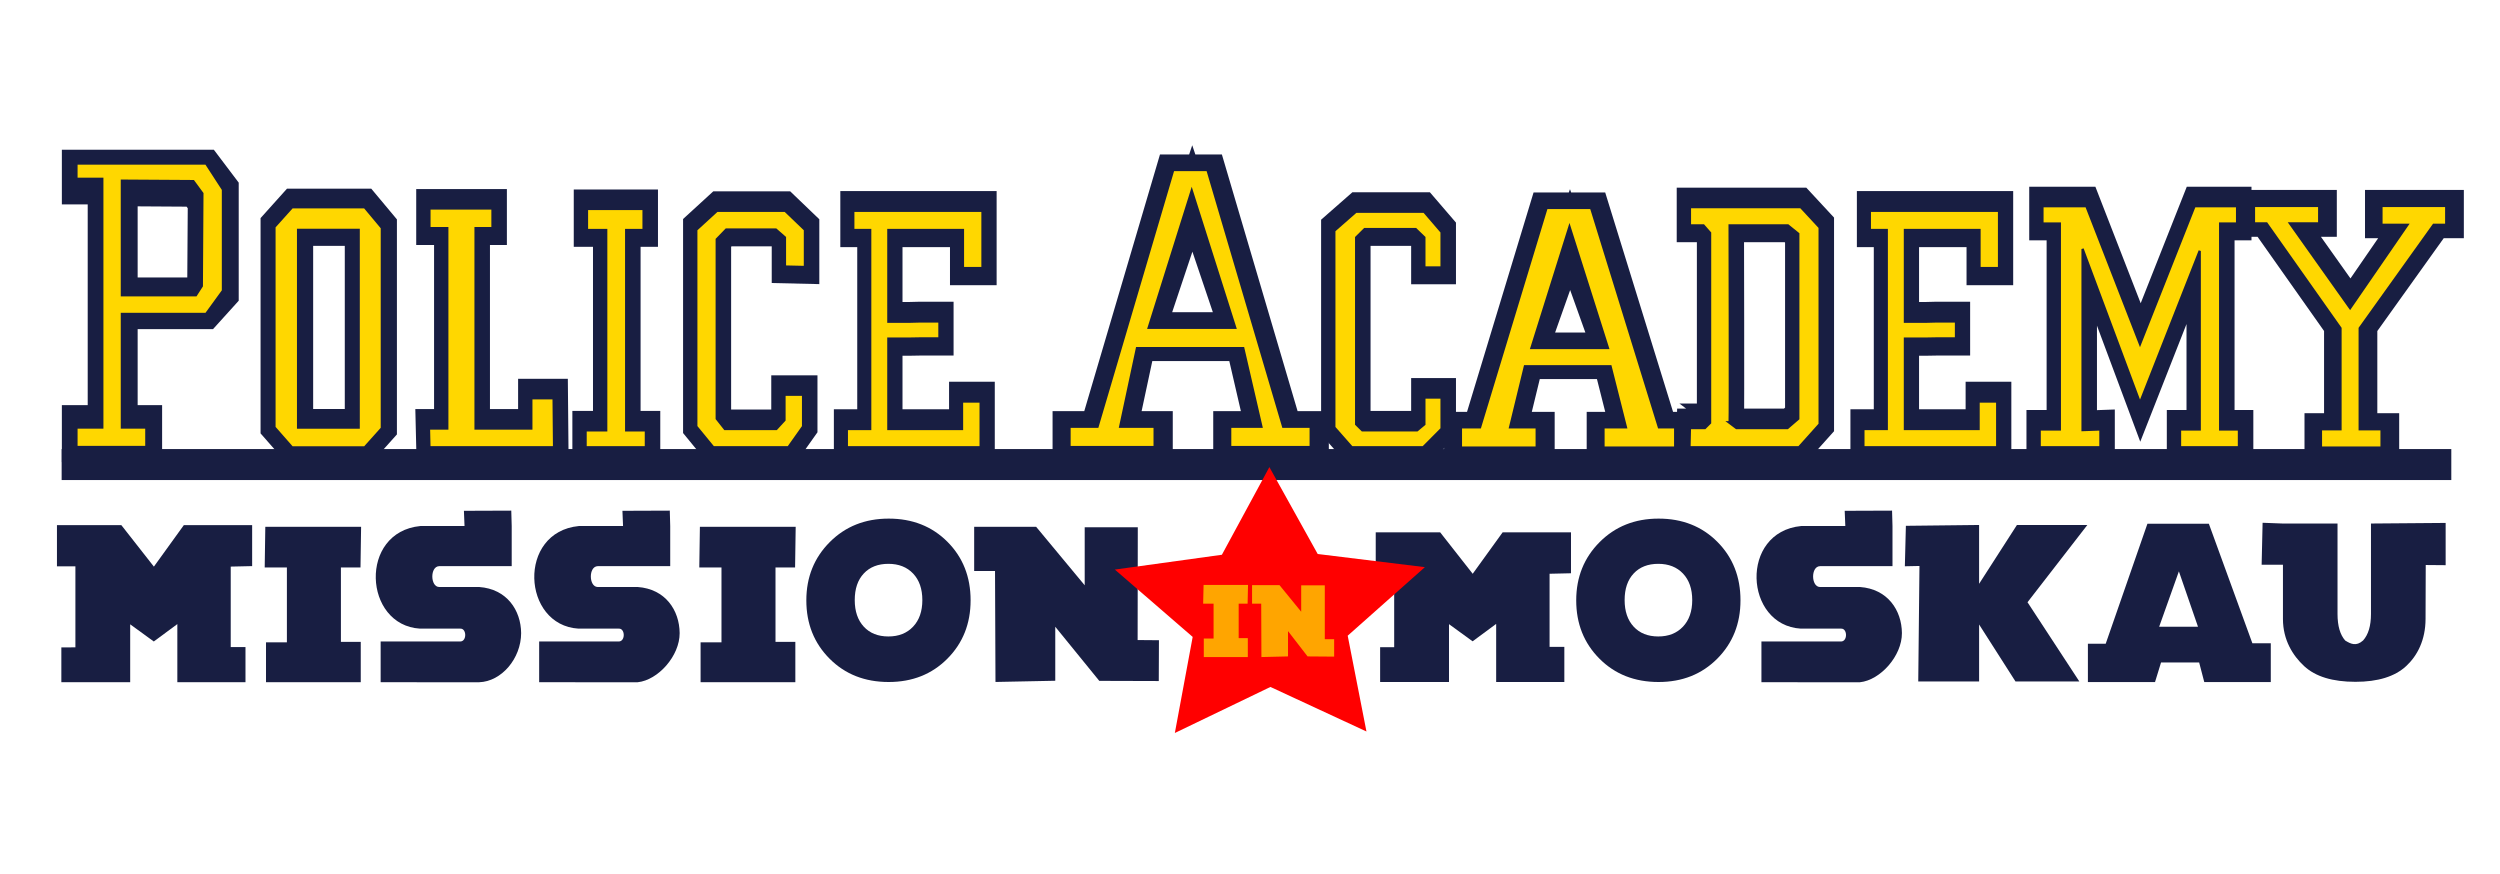 <?xml version="1.0" encoding="UTF-8" standalone="no"?>
<!-- Created with Inkscape (http://www.inkscape.org/) -->

<svg
   xmlns:dc="http://purl.org/dc/elements/1.1/"
   xmlns:cc="http://creativecommons.org/ns#"
   xmlns:rdf="http://www.w3.org/1999/02/22-rdf-syntax-ns#"
   xmlns:svg="http://www.w3.org/2000/svg"
   xmlns="http://www.w3.org/2000/svg"
   version="1.1"
   width="286"
   height="100"
   id="svg2985">
  <defs
     id="defs2989" />
  <g
     transform="matrix(0.496,0,0,0.421,155.447,-570.768)"
     id="text3765-0-9-0" />
  <g
     transform="matrix(0.779,0,0,0.779,-49.672,9.227)"
     id="g4659">
    <g
       transform="translate(9.102,-39.442)"
       id="g4072"
       style="fill:#181e42;fill-opacity:1">
      <g
         transform="matrix(1.034,0,0,0.967,-9.297,39.67)"
         id="text3765"
         style="fill:#181e42;fill-opacity:1">
        <path
           d="m 96.721,91.12 0,-5.339 -2.096,0 0,-12.219 3.042,-0.074 0,-6.222 -9.702,0 -4.253,6.301 -4.622,-6.301 -9.145,0 0,6.259 2.62,0 0,12.301 -1.996,0.008 0,5.286 9.777,0 0,-8.791 3.352,2.607 3.344,-2.644 0,8.828 z"
           id="path3938"
           style="fill:#181e42;fill-opacity:1" />
      </g>
      <g
         transform="matrix(1.034,0,0,0.967,-9.297,39.76)"
         id="text3765-8"
         style="fill:#181e42;fill-opacity:1">
        <path
           d="m 113.092,91.026 0,-6.129 -2.818,0 0,-11.299 2.781,0 0.086,-6.167 -13.605,0 -0.086,6.167 3.152,0 0,11.373 -2.967,0 0,6.055 z"
           id="path3935"
           style="fill:#181e42;fill-opacity:1" />
      </g>
      <g
         transform="matrix(1.115,0,0,0.897,-9.297,39.439)"
         id="text3765-0-9"
         style="fill:#181e42;fill-opacity:1">
        <path
           d="m 207.219,73.122 -6.993,0 0,9.499 -6.398,-9.579 -8.16,0 0,7.243 2.747,0 0.06,18.163 7.874,-0.199 0,-8.84 5.798,8.859 7.835,0.029 0.022,-6.683 -2.807,-0.029 z"
           id="path3929"
           style="fill:#181e42;fill-opacity:1" />
      </g>
      <g
         transform="matrix(1.115,0,0,0.922,-8.976,37.365)"
         id="text3765-0-99"
         style="fill:#181e42;fill-opacity:1">
        <path
           d="m 356.156,98.049 0,-6.186 -2.426,0 -5.733,-19.041 -8.088,0 -5.496,19.119 -2.345,0 0,6.107 8.84,0 0.793,-3.12 5.021,0 0.674,3.12 z m -9.587,-8.813 -5.117,0 2.599,-8.825 z"
           id="path3920"
           style="fill:#181e42;fill-opacity:1" />
      </g>
      <g
         transform="matrix(0.945,0,0,1.059,-9.297,39.796)"
         id="text3765-0"
         style="fill:#181e42;fill-opacity:1">
        <path
           d="m 126.834,83.088 0,-5.649 12.373,0 c 1.052,-0.014 1.006,-1.834 0,-1.784 l -6.262,0 c -8.787,-0.472 -9.547,-13.393 0.055,-14.228 l 6.869,0 -0.095,-2.111 7.36,-0.025 0.066,2.136 0,5.565 -11.266,0 c -1.457,0.037 -1.388,2.851 -0.027,2.889 l 6.235,0 c 4.312,0.278 6.49,3.225 6.524,6.394 -0.009,3.524 -3.052,6.717 -6.524,6.814 z"
           id="path3932"
           style="fill:#181e42;fill-opacity:1" />
      </g>
      <g
         transform="matrix(0.982,0,0,1.018,-9.297,39.132)"
         id="text3765-0-0"
         style="fill:#181e42;fill-opacity:1">
        <path
           d="m 318.198,75.235 c -2e-5,-1.611 -0.459,-2.885 -1.377,-3.822 -0.918,-0.937 -2.152,-1.406 -3.7,-1.406 -1.552,1.7e-5 -2.779,0.464 -3.681,1.392 -0.902,0.928 -1.352,2.207 -1.352,3.837 -10e-6,1.616 0.451,2.895 1.353,3.837 0.902,0.941 2.129,1.412 3.68,1.412 1.539,5e-6 2.771,-0.471 3.693,-1.413 0.923,-0.942 1.384,-2.221 1.384,-3.836 z m 7.216,0.043 c -3e-5,3.36 -1.156,6.163 -3.469,8.408 -2.312,2.245 -5.239,3.368 -8.781,3.368 -3.575,0 -6.522,-1.121 -8.839,-3.364 -2.318,-2.243 -3.476,-5.047 -3.476,-8.411 0,-3.346 1.167,-6.148 3.502,-8.407 2.334,-2.259 5.272,-3.389 8.814,-3.389 3.551,2.3e-5 6.48,1.116 8.788,3.349 2.308,2.233 3.462,5.049 3.462,8.447 z"
           id="path3926"
           style="fill:#181e42;fill-opacity:1" />
      </g>
      <g
         transform="matrix(1.076,0,0,0.925,-9.676,40.056)"
         id="text3765-0-0-7"
         style="fill:#181e42;fill-opacity:1">
        <path
           d="m 321.601,94.718 0.166,-18.332 -1.994,0.048 0.14,-6.423 9.992,-0.133 0,9.341 5.165,-9.341 9.611,0 -8.168,12.266 7.073,12.575 -8.715,0 -4.964,-9.042 0,9.042 z"
           id="path3923"
           style="fill:#181e42;fill-opacity:1" />
      </g>
      <g
         transform="matrix(1.006,0,0,0.994,-9.297,38.646)"
         id="text3765-0-0-7-1"
         style="fill:#181e42;fill-opacity:1">
        <path
           d="m 420.59,66.142 4e-4,6.244 -2.907,-0.025 -0.027,7.98 c -0.011,3.091 -1.181,5.41 -2.833,6.956 -1.652,1.546 -4.12,2.32 -7.405,2.32 -3.338,-10e-7 -5.832,-0.772 -7.482,-2.317 -1.65,-1.545 -3.097,-3.864 -3.097,-6.959 l 0,-8.025 -3.111,0 0.141,-6.197 2.97,0.114 7.967,0 0,13.366 c 0,1.758 0.374,3.065 1.123,3.92 0.789,0.486 1.587,0.915 2.608,-0.009 0.768,-0.862 1.152,-2.165 1.152,-3.912 l 0,-13.366 z"
           id="path3917"
           style="fill:#181e42;fill-opacity:1" />
      </g>
      <path
         d="m 284.392,127.757 0,-5.161 -2.168,0 0,-10.74 3.146,-0.072 0,-6.015 -10.036,0 -4.399,6.091 -4.781,-6.091 -9.46,0 0,6.051 2.71,0 0,10.819 -2.064,0.007 0,5.11 10.114,0 0,-8.499 3.467,2.52 3.459,-2.556 0,8.534 z"
         id="path3938-6"
         style="fill:#181e42;fill-opacity:1" />
      <g
         transform="matrix(0.945,0,0,1.059,13.982,39.796)"
         id="text3765-0-96"
         style="fill:#181e42;fill-opacity:1">
        <path
           d="m 126.834,83.088 0,-5.649 12.373,0 c 1.052,-0.014 1.006,-1.834 0,-1.784 l -6.262,0 c -8.787,-0.472 -9.547,-13.393 0.055,-14.228 l 6.869,0 -0.095,-2.111 7.36,-0.025 0.066,2.136 0,5.565 -11.266,0 c -1.457,0.037 -1.388,2.851 -0.027,2.889 l 6.235,0 c 4.312,0.278 6.49,3.225 6.524,6.394 0.014,3.172 -3.36,6.524 -6.524,6.814 z"
           id="path3932-0"
           style="fill:#181e42;fill-opacity:1" />
      </g>
      <g
         transform="matrix(0.945,0,0,1.059,193.478,39.796)"
         id="text3765-0-5"
         style="fill:#181e42;fill-opacity:1">
        <path
           d="m 126.834,83.088 0,-5.649 12.373,0 c 1.052,-0.014 1.006,-1.834 0,-1.784 l -6.262,0 c -8.787,-0.472 -9.547,-13.393 0.055,-14.228 l 6.869,0 -0.095,-2.111 7.36,-0.025 0.066,2.136 0,5.565 -11.266,0 c -1.457,0.037 -1.388,2.851 -0.027,2.889 l 6.235,0 c 4.312,0.278 6.49,3.225 6.524,6.394 0.014,3.172 -3.36,6.524 -6.524,6.814 z"
           id="path3932-9"
           style="fill:#181e42;fill-opacity:1" />
      </g>
      <g
         transform="matrix(0.982,0,0,1.018,-122.358,39.132)"
         id="text3765-0-0-9"
         style="fill:#181e42;fill-opacity:1">
        <path
           d="m 318.198,75.235 c -2e-5,-1.611 -0.459,-2.885 -1.377,-3.822 -0.918,-0.937 -2.152,-1.406 -3.7,-1.406 -1.552,1.7e-5 -2.779,0.464 -3.681,1.392 -0.902,0.928 -1.352,2.207 -1.352,3.837 -10e-6,1.616 0.451,2.895 1.353,3.837 0.902,0.941 2.129,1.412 3.68,1.412 1.539,5e-6 2.771,-0.471 3.693,-1.413 0.923,-0.942 1.384,-2.221 1.384,-3.836 z m 7.216,0.043 c -3e-5,3.36 -1.156,6.163 -3.469,8.408 -2.312,2.245 -5.239,3.368 -8.781,3.368 -3.575,0 -6.522,-1.121 -8.839,-3.364 -2.318,-2.243 -3.476,-5.047 -3.476,-8.411 0,-3.346 1.167,-6.148 3.502,-8.407 2.334,-2.259 5.272,-3.389 8.814,-3.389 3.551,2.3e-5 6.48,1.116 8.788,3.349 2.308,2.233 3.462,5.049 3.462,8.447 z"
           id="path3926-3"
           style="fill:#181e42;fill-opacity:1" />
      </g>
      <g
         transform="matrix(1.034,0,0,0.967,54.524,39.76)"
         id="text3765-8-2"
         style="fill:#181e42;fill-opacity:1">
        <path
           d="m 113.092,91.026 0,-6.129 -2.818,0 0,-11.299 2.781,0 0.086,-6.167 -13.605,0 -0.086,6.167 3.152,0 0,11.373 -2.967,0 0,6.055 z"
           id="path3935-9"
           style="fill:#181e42;fill-opacity:1" />
      </g>
    </g>
    <rect
       width="350.934"
       height="4.551"
       x="72.816"
       y="54.102"
       id="rect4100"
       style="fill:#181e42;fill-opacity:1;fill-rule:nonzero;stroke:none" />
    <path
       d="m 207.028,64.667 -24.672,-13.508 -25.115,12.666 5.223,-27.639 -19.807,-19.971 27.9,-3.574 12.873,-25.009 12.02,25.43 27.763,4.515 -20.471,19.29 z"
       transform="matrix(0.565,-0.013,0.012,0.508,146.688,65.419)"
       id="path2995"
       style="fill:#ff0000;fill-opacity:1;fill-rule:nonzero;stroke:none" />
    <g
       transform="matrix(0.48,0,0,0.449,192.666,43.773)"
       id="text3765-8-1">
      <path
         d="m 240.5,74.062 -0.062,2.75 1.531,0 0,5.125 -1.438,0 0,2.719 6.469,0 0,-2.781 -1.344,0 0,-5.062 1.312,0 0.062,-2.75 -6.531,0 z m 7.125,0.031 0,2.719 1.344,0 0.031,7.844 3.906,-0.094 0,-3.719 2.875,3.719 3.906,0.031 0,-2.562 -1.375,0 0,-7.906 -3.469,0 0,3.875 -3.188,-3.906 -4.031,0 z"
         transform="matrix(2.082,0,0,2.227,-401.034,-97.495)"
         id="path3935-0"
         style="fill:#ffa500" />
    </g>
    <g
       transform="matrix(0.383,0,0,0.383,56.076,-42.141)"
       id="g4148"
       style="fill:#000000;fill-opacity:1;stroke:#181e42;stroke-width:12;stroke-miterlimit:4;stroke-opacity:1;stroke-dasharray:none">
      <g
         transform="matrix(0.962,0,0,1.039,-0.187,1.584)"
         id="text2995-2"
         style="fill:#000000;fill-opacity:1;stroke:#181e42;stroke-width:12;stroke-miterlimit:4;stroke-opacity:1;stroke-dasharray:none">
        <path
           d="m 51.716,239.166 0,-9.037 10.302,0 0,-86.084 -10.302,0 0,-8.184 51.724,0 6.767,8.29 0,38.994 -6.767,6.928 -33.515,0 0,40.057 9.75,0 0,9.037 z m 18.209,-56.172 29.433,0 2.331,-3.347 0.22,-30.259 -3.562,-4.493 -28.423,-0.17 z"
           id="path3156-7"
           style="fill:#000000;fill-opacity:1;stroke:#181e42;stroke-width:12;stroke-miterlimit:4;stroke-opacity:1;stroke-dasharray:none" />
      </g>
      <g
         transform="matrix(0.921,0,0,1.086,-0.187,-1.22)"
         id="text2995-8-9"
         style="fill:#000000;fill-opacity:1;stroke:#181e42;stroke-width:12;stroke-miterlimit:4;stroke-opacity:1;stroke-dasharray:none">
        <path
           d="m 143.854,231.568 -7.38,-7.135 0,-70.879 7.38,-6.972 30.199,0 7.188,7.298 0,70.879 -7.188,6.809 z m 2.517,-7.209 25.166,0 0,-69.592 -25.166,0 z"
           id="path3159-7"
           style="fill:#000000;fill-opacity:1;stroke:#181e42;stroke-width:12;stroke-miterlimit:4;stroke-opacity:1;stroke-dasharray:none" />
      </g>
      <g
         transform="matrix(0.881,0,0,1.136,-0.187,-1.113)"
         id="text2995-1-8"
         style="fill:#000000;fill-opacity:1;stroke:#181e42;stroke-width:12;stroke-miterlimit:4;stroke-opacity:1;stroke-dasharray:none">
        <path
           d="m 210.142,221.255 -0.201,-6.567 7.97,0 0,-67.39 -7.769,0 0,-6.878 27.463,0 0,6.878 -7.368,0 0,67.39 24.251,0 0,-10.21 9.716,0 0.201,16.777 z"
           id="path3162-4"
           style="fill:#000000;fill-opacity:1;stroke:#181e42;stroke-width:12;stroke-miterlimit:4;stroke-opacity:1;stroke-dasharray:none" />
      </g>
      <g
         transform="matrix(0.881,0,0,1.136,-0.187,-1.205)"
         id="text2995-1-4-7"
         style="fill:#000000;fill-opacity:1;stroke:#181e42;stroke-width:12;stroke-miterlimit:4;stroke-opacity:1;stroke-dasharray:none">
        <path
           d="m 278.105,221.335 0,-5.944 8.974,0 0,-67.39 -8.371,0 0,-7.345 24.652,0 0,7.345 -7.568,0 0,67.39 8.572,0 0,5.944 z"
           id="path3165-1"
           style="fill:#000000;fill-opacity:1;stroke:#181e42;stroke-width:12;stroke-miterlimit:4;stroke-opacity:1;stroke-dasharray:none" />
      </g>
      <g
         transform="matrix(0.866,0,0,1.155,-0.187,-1.204)"
         id="text2995-1-4-3-4"
         style="fill:#000000;fill-opacity:1;stroke:#181e42;stroke-width:12;stroke-miterlimit:4;stroke-opacity:1;stroke-dasharray:none">
        <path
           d="m 398.599,217.694 0,-6.306 10.348,0 0,-65.822 -7.49,0 0,-6.612 57.209,0 0,19.257 -8.653,0 0,-12.645 -33.024,0 0,30.217 9.062,0 4.695,-0.091 8.857,0 0,5.875 -8.857,0 -4.695,0.062 -9.062,0 0,29.758 32.615,0 0,-9.124 8.245,0 0,15.429 z"
           id="path3171-25"
           style="fill:#000000;fill-opacity:1;stroke:#181e42;stroke-width:12;stroke-miterlimit:4;stroke-opacity:1;stroke-dasharray:none" />
      </g>
      <g
         transform="matrix(0.881,0,0,1.136,-0.187,-1.204)"
         id="text2995-1-4-9-0"
         style="fill:#000000;fill-opacity:1;stroke:#181e42;stroke-width:12;stroke-miterlimit:4;stroke-opacity:1;stroke-dasharray:none">
        <path
           d="m 333.737,221.334 -7.452,-7.059 0,-66.561 9.058,-6.436 29.583,0 8.656,6.436 0,12.768 -8.712,-0.156 0,-9.836 -3.903,-2.646 -21.682,0 -4.087,3.269 0,60.385 3.484,3.424 22.485,0 3.501,-2.958 0,-8.59 8.11,0 0,10.9 -6.448,7.059 z"
           id="path3168-7"
           style="fill:#000000;fill-opacity:1;stroke:#181e42;stroke-width:12;stroke-miterlimit:4;stroke-opacity:1;stroke-dasharray:none" />
      </g>
      <g
         transform="matrix(1.101,0,0,0.908,-0.187,-1.202)"
         id="text2995-1-4-6-5"
         style="fill:#000000;fill-opacity:1;stroke:#181e42;stroke-width:12;stroke-miterlimit:4;stroke-opacity:1;stroke-dasharray:none">
        <path
           d="m 390.969,276.69 0,-8.63 9.754,0 26.371,-108.403 12.12,0 26.371,108.403 9.593,0 0,8.63 -28.256,0 0,-8.63 10.878,0 -6.322,-33.148 -36.81,0 -5.841,33.148 12.002,0 0,8.63 z m 42.667,-104.443 -14.893,54.037 29.946,0 z"
           id="path3174-4"
           style="fill:#000000;fill-opacity:1;stroke:#181e42;stroke-width:12;stroke-miterlimit:4;stroke-opacity:1;stroke-dasharray:none" />
      </g>
      <g
         transform="matrix(1.071,0,0,0.934,-0.187,-3.86)"
         id="text2995-1-4-95-5"
         style="fill:#000000;fill-opacity:1;stroke:#181e42;stroke-width:12;stroke-miterlimit:4;stroke-opacity:1;stroke-dasharray:none">
        <path
           d="m 825.979,180.031 0,-7.23 23.55,0 0,7.23 -10.467,0 21.43,34.62 20.44,-34.052 -9.312,0 0,-7.798 23.385,0 0,7.798 -4.526,0 -26.451,42.406 0,41.459 7.827,0 0,7.609 -21.899,0 0,-7.609 7.002,0 0,-41.459 -26.451,-42.974 z"
           id="path3183-1"
           style="fill:#000000;fill-opacity:1;stroke:#181e42;stroke-width:12;stroke-miterlimit:4;stroke-opacity:1;stroke-dasharray:none" />
      </g>
      <g
         transform="matrix(0.881,0,0,1.136,-0.187,-1.382)"
         id="text2995-1-4-69-6"
         style="fill:#000000;fill-opacity:1;stroke:#181e42;stroke-width:12;stroke-miterlimit:4;stroke-opacity:1;stroke-dasharray:none">
        <path
           d="m 611.625,221.491 -7.652,-6.748 0,-66.561 9.459,-6.436 29.583,0 7.653,6.903 0,12.145 -7.508,0 0,-10.147 -3.737,-2.802 -22.284,0 -3.649,2.802 0,62.876 2.646,2.024 23.89,0 3.135,-2.024 0,-9.057 7.508,0 0,10.744 -8.054,6.281 z"
           id="path3177-8"
           style="fill:#000000;fill-opacity:1;stroke:#181e42;stroke-width:12;stroke-miterlimit:4;stroke-opacity:1;stroke-dasharray:none" />
      </g>
      <g
         transform="matrix(0.881,0,0,1.136,-0.187,-3.15)"
         id="text2995-1-4-69-7-5"
         style="fill:#000000;fill-opacity:1;stroke:#181e42;stroke-width:12;stroke-miterlimit:4;stroke-opacity:1;stroke-dasharray:none">
        <path
           d="m 758.545,223.048 0.201,-6.722 6.553,0 2.22,-1.712 0,-63.965 -2.822,-2.491 -5.95,0 0,-6.411 48.216,0 8.255,6.903 0,66.561 -9.058,7.837 z m 17.485,-8.435 2.92,1.712 22.284,0 4.668,-3.113 0,-62.253 -4.467,-2.802 -25.405,0 c 0,0 0.201,64.588 0,66.456 z"
           id="path3180-4"
           style="fill:#000000;fill-opacity:1;stroke:#181e42;stroke-width:12;stroke-miterlimit:4;stroke-opacity:1;stroke-dasharray:none" />
      </g>
      <g
         transform="matrix(0.881,0,0,1.136,-0.187,-3.856)"
         id="text2995-1-4-69-8-6"
         style="fill:#000000;fill-opacity:1;stroke:#181e42;stroke-width:12;stroke-miterlimit:4;stroke-opacity:1;stroke-dasharray:none">
        <path
           d="m 910.962,223.67 0,-6.255 8.773,0 0,-69.258 -7.568,0 0,-6.1 19.091,0 23.377,46.62 23.779,-46.62 18.489,0 0,6.1 -7.368,0 0,69.258 8.171,0 0,6.255 -25.656,0 0,-6.255 8.572,0 0,-60.121 -25.987,51.278 -24.984,-51.938 0,61.002 7.769,-0.22 0,6.255 z"
           id="path3186-9"
           style="fill:#000000;fill-opacity:1;stroke:#181e42;stroke-width:12;stroke-miterlimit:4;stroke-opacity:1;stroke-dasharray:none" />
      </g>
      <g
         transform="matrix(0.866,0,0,1.155,389.595,-1.204)"
         id="text2995-1-4-3-9-3"
         style="fill:#000000;fill-opacity:1;stroke:#181e42;stroke-width:12;stroke-miterlimit:4;stroke-opacity:1;stroke-dasharray:none">
        <path
           d="m 398.599,217.694 0,-6.306 10.348,0 0,-65.822 -7.49,0 0,-6.612 57.209,0 0,19.257 -8.653,0 0,-12.645 -33.024,0 0,30.217 9.062,0 4.695,-0.091 8.857,0 0,5.875 -8.857,0 -4.695,0.062 -9.062,0 0,29.758 32.615,0 0,-9.124 8.245,0 0,15.429 z"
           id="path3171-2-6"
           style="fill:#000000;fill-opacity:1;stroke:#181e42;stroke-width:12;stroke-miterlimit:4;stroke-opacity:1;stroke-dasharray:none" />
      </g>
      <g
         transform="matrix(0.977,0,0,0.806,198.424,29.669)"
         id="text2995-1-4-6-9-3"
         style="fill:#000000;fill-opacity:1;stroke:#181e42;stroke-width:13.527;stroke-miterlimit:4;stroke-opacity:1;stroke-dasharray:none">
        <path
           d="m 390.969,273.588 0,-9.56 7.506,0 26.115,-104.37 17.581,0 26.627,104.37 6.381,0 0,9.56 -28.256,0 0,-9.56 8.83,0 -6.066,-29.115 -33.481,0 -5.841,29.115 10.466,0 0,9.56 z m 42.667,-98.264 -14.893,50.959 29.946,0 z"
           id="path3174-6-5"
           style="fill:#000000;fill-opacity:1;stroke:#181e42;stroke-width:13.527;stroke-miterlimit:4;stroke-opacity:1;stroke-dasharray:none" />
      </g>
    </g>
    <g
       transform="matrix(0.383,0,0,0.383,55.918,-43.426)"
       id="g3230"
       style="fill:#ffd700;fill-opacity:1;stroke:#181e42;stroke-opacity:1">
      <g
         transform="matrix(0.962,0,0,1.039,0,5.444)"
         id="text2995"
         style="fill:#ffd700;fill-opacity:1;stroke:#181e42;stroke-opacity:1">
        <path
           d="m 51.716,239.166 0,-7.336 10.302,0 0,-91.633 -10.302,0 0,-5.803 51.724,0 6.767,9.65 0,37.399 -6.767,8.628 -33.515,0 0,41.758 9.75,0 0,7.336 z m 18.209,-56.172 29.433,0 2.331,-3.347 0.22,-34.107 -3.562,-4.493 -28.423,-0.17 z"
           id="path3156"
           style="fill:#ffd700;fill-opacity:1;stroke:#181e42;stroke-opacity:1" />
      </g>
      <g
         transform="matrix(0.921,0,0,1.086,0,2.639)"
         id="text2995-8"
         style="fill:#ffd700;fill-opacity:1;stroke:#181e42;stroke-opacity:1">
        <path
           d="m 143.854,231.568 -7.38,-7.135 0,-70.879 7.38,-6.972 30.199,0 7.188,7.298 0,70.879 -7.188,6.809 z m 2.517,-7.209 25.166,0 0,-69.592 -25.166,0 z"
           id="path3159"
           style="fill:#ffd700;fill-opacity:1;stroke:#181e42;stroke-opacity:1" />
      </g>
      <g
         transform="matrix(0.881,0,0,1.136,0,2.746)"
         id="text2995-1"
         style="fill:#ffd700;fill-opacity:1;stroke:#181e42;stroke-opacity:1">
        <path
           d="m 210.142,221.255 -0.201,-6.567 7.97,0 0,-67.39 -7.769,0 0,-6.878 27.463,0 0,6.878 -7.368,0 0,67.39 24.251,0 0,-10.21 9.716,0 0.201,16.777 z"
           id="path3162"
           style="fill:#ffd700;fill-opacity:1;stroke:#181e42;stroke-opacity:1" />
      </g>
      <g
         transform="matrix(0.881,0,0,1.136,0,2.655)"
         id="text2995-1-4"
         style="fill:#ffd700;fill-opacity:1;stroke:#181e42;stroke-opacity:1">
        <path
           d="m 278.105,221.335 0,-5.944 8.974,0 0,-67.39 -8.371,0 0,-7.345 24.652,0 0,7.345 -7.568,0 0,67.39 8.572,0 0,5.944 z"
           id="path3165"
           style="fill:#ffd700;fill-opacity:1;stroke:#181e42;stroke-opacity:1" />
      </g>
      <g
         transform="matrix(0.866,0,0,1.155,0,2.656)"
         id="text2995-1-4-3"
         style="fill:#ffd700;fill-opacity:1;stroke:#181e42;stroke-opacity:1">
        <path
           d="m 398.599,217.694 0,-6.306 10.348,0 0,-65.822 -7.49,0 0,-6.612 57.209,0 0,19.257 -8.653,0 0,-12.645 -33.024,0 0,30.217 9.062,0 4.695,-0.091 8.857,0 0,5.875 -8.857,0 -4.695,0.062 -9.062,0 0,29.758 32.615,0 0,-9.124 8.245,0 0,15.429 z"
           id="path3171"
           style="fill:#ffd700;fill-opacity:1;stroke:#181e42;stroke-opacity:1" />
      </g>
      <g
         transform="matrix(0.881,0,0,1.136,0,2.656)"
         id="text2995-1-4-9"
         style="fill:#ffd700;fill-opacity:1;stroke:#181e42;stroke-opacity:1">
        <path
           d="m 333.737,221.334 -7.452,-7.059 0,-66.561 9.058,-6.436 29.583,0 8.656,6.436 0,12.768 -8.712,-0.156 0,-9.836 -3.903,-2.646 -21.682,0 -4.087,3.269 0,60.385 3.484,3.424 22.485,0 3.501,-2.958 0,-8.59 8.11,0 0,10.9 -6.448,7.059 z"
           id="path3168"
           style="fill:#ffd700;fill-opacity:1;stroke:#181e42;stroke-opacity:1" />
      </g>
      <g
         transform="matrix(1.101,0,0,0.908,0,2.657)"
         id="text2995-1-4-6"
         style="fill:#ffd700;fill-opacity:1;stroke:#181e42;stroke-opacity:1">
        <path
           d="m 390.969,276.69 0,-8.63 9.754,0 26.371,-108.403 12.12,0 26.371,108.403 9.593,0 0,8.63 -28.256,0 0,-8.63 10.878,0 -6.322,-33.148 -36.81,0 -5.841,33.148 12.002,0 0,8.63 z m 42.667,-107.946 -14.893,57.539 29.946,0 z"
           id="path3174"
           style="fill:#ffd700;fill-opacity:1;stroke:#181e42;stroke-opacity:1" />
      </g>
      <g
         transform="scale(1.071,0.934)"
         id="text2995-1-4-95"
         style="fill:#ffd700;fill-opacity:1;stroke:#181e42;stroke-opacity:1">
        <path
           d="m 825.979,180.031 0,-7.23 23.55,0 0,7.23 -10.467,0 21.43,34.62 20.44,-34.052 -9.312,0 0,-7.798 23.385,0 0,7.798 -4.526,0 -26.451,42.406 0,41.459 7.827,0 0,7.609 -21.899,0 0,-7.609 7.002,0 0,-41.459 -26.451,-42.974 z"
           id="path3183"
           style="fill:#ffd700;fill-opacity:1;stroke:#181e42;stroke-opacity:1" />
      </g>
      <g
         transform="matrix(0.881,0,0,1.136,0,2.477)"
         id="text2995-1-4-69"
         style="fill:#ffd700;fill-opacity:1;stroke:#181e42;stroke-opacity:1">
        <path
           d="m 611.625,221.491 -7.652,-6.748 0,-66.561 9.459,-6.436 29.583,0 7.653,6.903 0,12.145 -7.508,0 0,-10.147 -3.737,-2.802 -22.284,0 -3.649,2.802 0,62.876 2.646,2.024 23.89,0 3.135,-2.024 0,-9.057 7.508,0 0,10.744 -8.054,6.281 z"
           id="path3177"
           style="fill:#ffd700;fill-opacity:1;stroke:#181e42;stroke-opacity:1" />
      </g>
      <g
         transform="matrix(0.881,0,0,1.136,0,0.71)"
         id="text2995-1-4-69-7"
         style="fill:#ffd700;fill-opacity:1;stroke:#181e42;stroke-opacity:1">
        <path
           d="m 758.545,223.048 0.201,-6.722 6.553,0 2.22,-1.712 0,-63.965 -2.822,-2.491 -5.95,0 0,-6.411 48.216,0 8.255,6.903 0,66.561 -9.058,7.837 z m 17.485,-8.435 2.92,1.712 22.284,0 4.668,-3.113 0,-62.253 -4.467,-2.802 -25.405,0 c 0,0 0.201,64.588 0,66.456 z"
           id="path3180"
           style="fill:#ffd700;fill-opacity:1;stroke:#181e42;stroke-opacity:1" />
      </g>
      <g
         transform="matrix(0.881,0,0,1.136,0,0.003)"
         id="text2995-1-4-69-8"
         style="fill:#ffd700;fill-opacity:1;stroke:#181e42;stroke-opacity:1">
        <path
           d="m 910.962,223.67 0,-6.255 8.773,0 0,-69.258 -7.568,0 0,-6.1 19.091,0 23.377,46.62 23.779,-46.62 18.489,0 0,6.1 -7.368,0 0,69.258 8.171,0 0,6.255 -25.656,0 0,-6.255 8.572,0 0,-60.121 -25.987,51.278 -24.984,-51.938 0,61.002 7.769,-0.22 0,6.255 z"
           id="path3186"
           style="fill:#ffd700;fill-opacity:1;stroke:#181e42;stroke-opacity:1" />
      </g>
      <g
         transform="matrix(0.866,0,0,1.155,389.782,2.656)"
         id="text2995-1-4-3-9"
         style="fill:#ffd700;fill-opacity:1;stroke:#181e42;stroke-opacity:1">
        <path
           d="m 398.599,217.694 0,-6.306 10.348,0 0,-65.822 -7.49,0 0,-6.612 57.209,0 0,19.257 -8.653,0 0,-12.645 -33.024,0 0,30.217 9.062,0 4.695,-0.091 8.857,0 0,5.875 -8.857,0 -4.695,0.062 -9.062,0 0,29.758 32.615,0 0,-9.124 8.245,0 0,15.429 z"
           id="path3171-2"
           style="fill:#ffd700;fill-opacity:1;stroke:#181e42;stroke-opacity:1" />
      </g>
      <g
         transform="matrix(0.977,0,0,0.806,198.612,33.528)"
         id="text2995-1-4-6-9"
         style="fill:#ffd700;fill-opacity:1;stroke:#181e42;stroke-opacity:1">
        <path
           d="m 390.969,273.588 0,-9.56 7.506,0 26.115,-104.37 17.581,0 26.627,104.37 6.381,0 0,9.56 -28.256,0 0,-9.56 8.83,0 -6.066,-29.115 -33.481,0 -5.841,29.115 10.466,0 0,9.56 z m 42.667,-104.844 -14.893,57.539 29.946,0 z"
           id="path3174-6"
           style="fill:#ffd700;fill-opacity:1;stroke:#181e42;stroke-opacity:1" />
      </g>
    </g>
  </g>
</svg>
